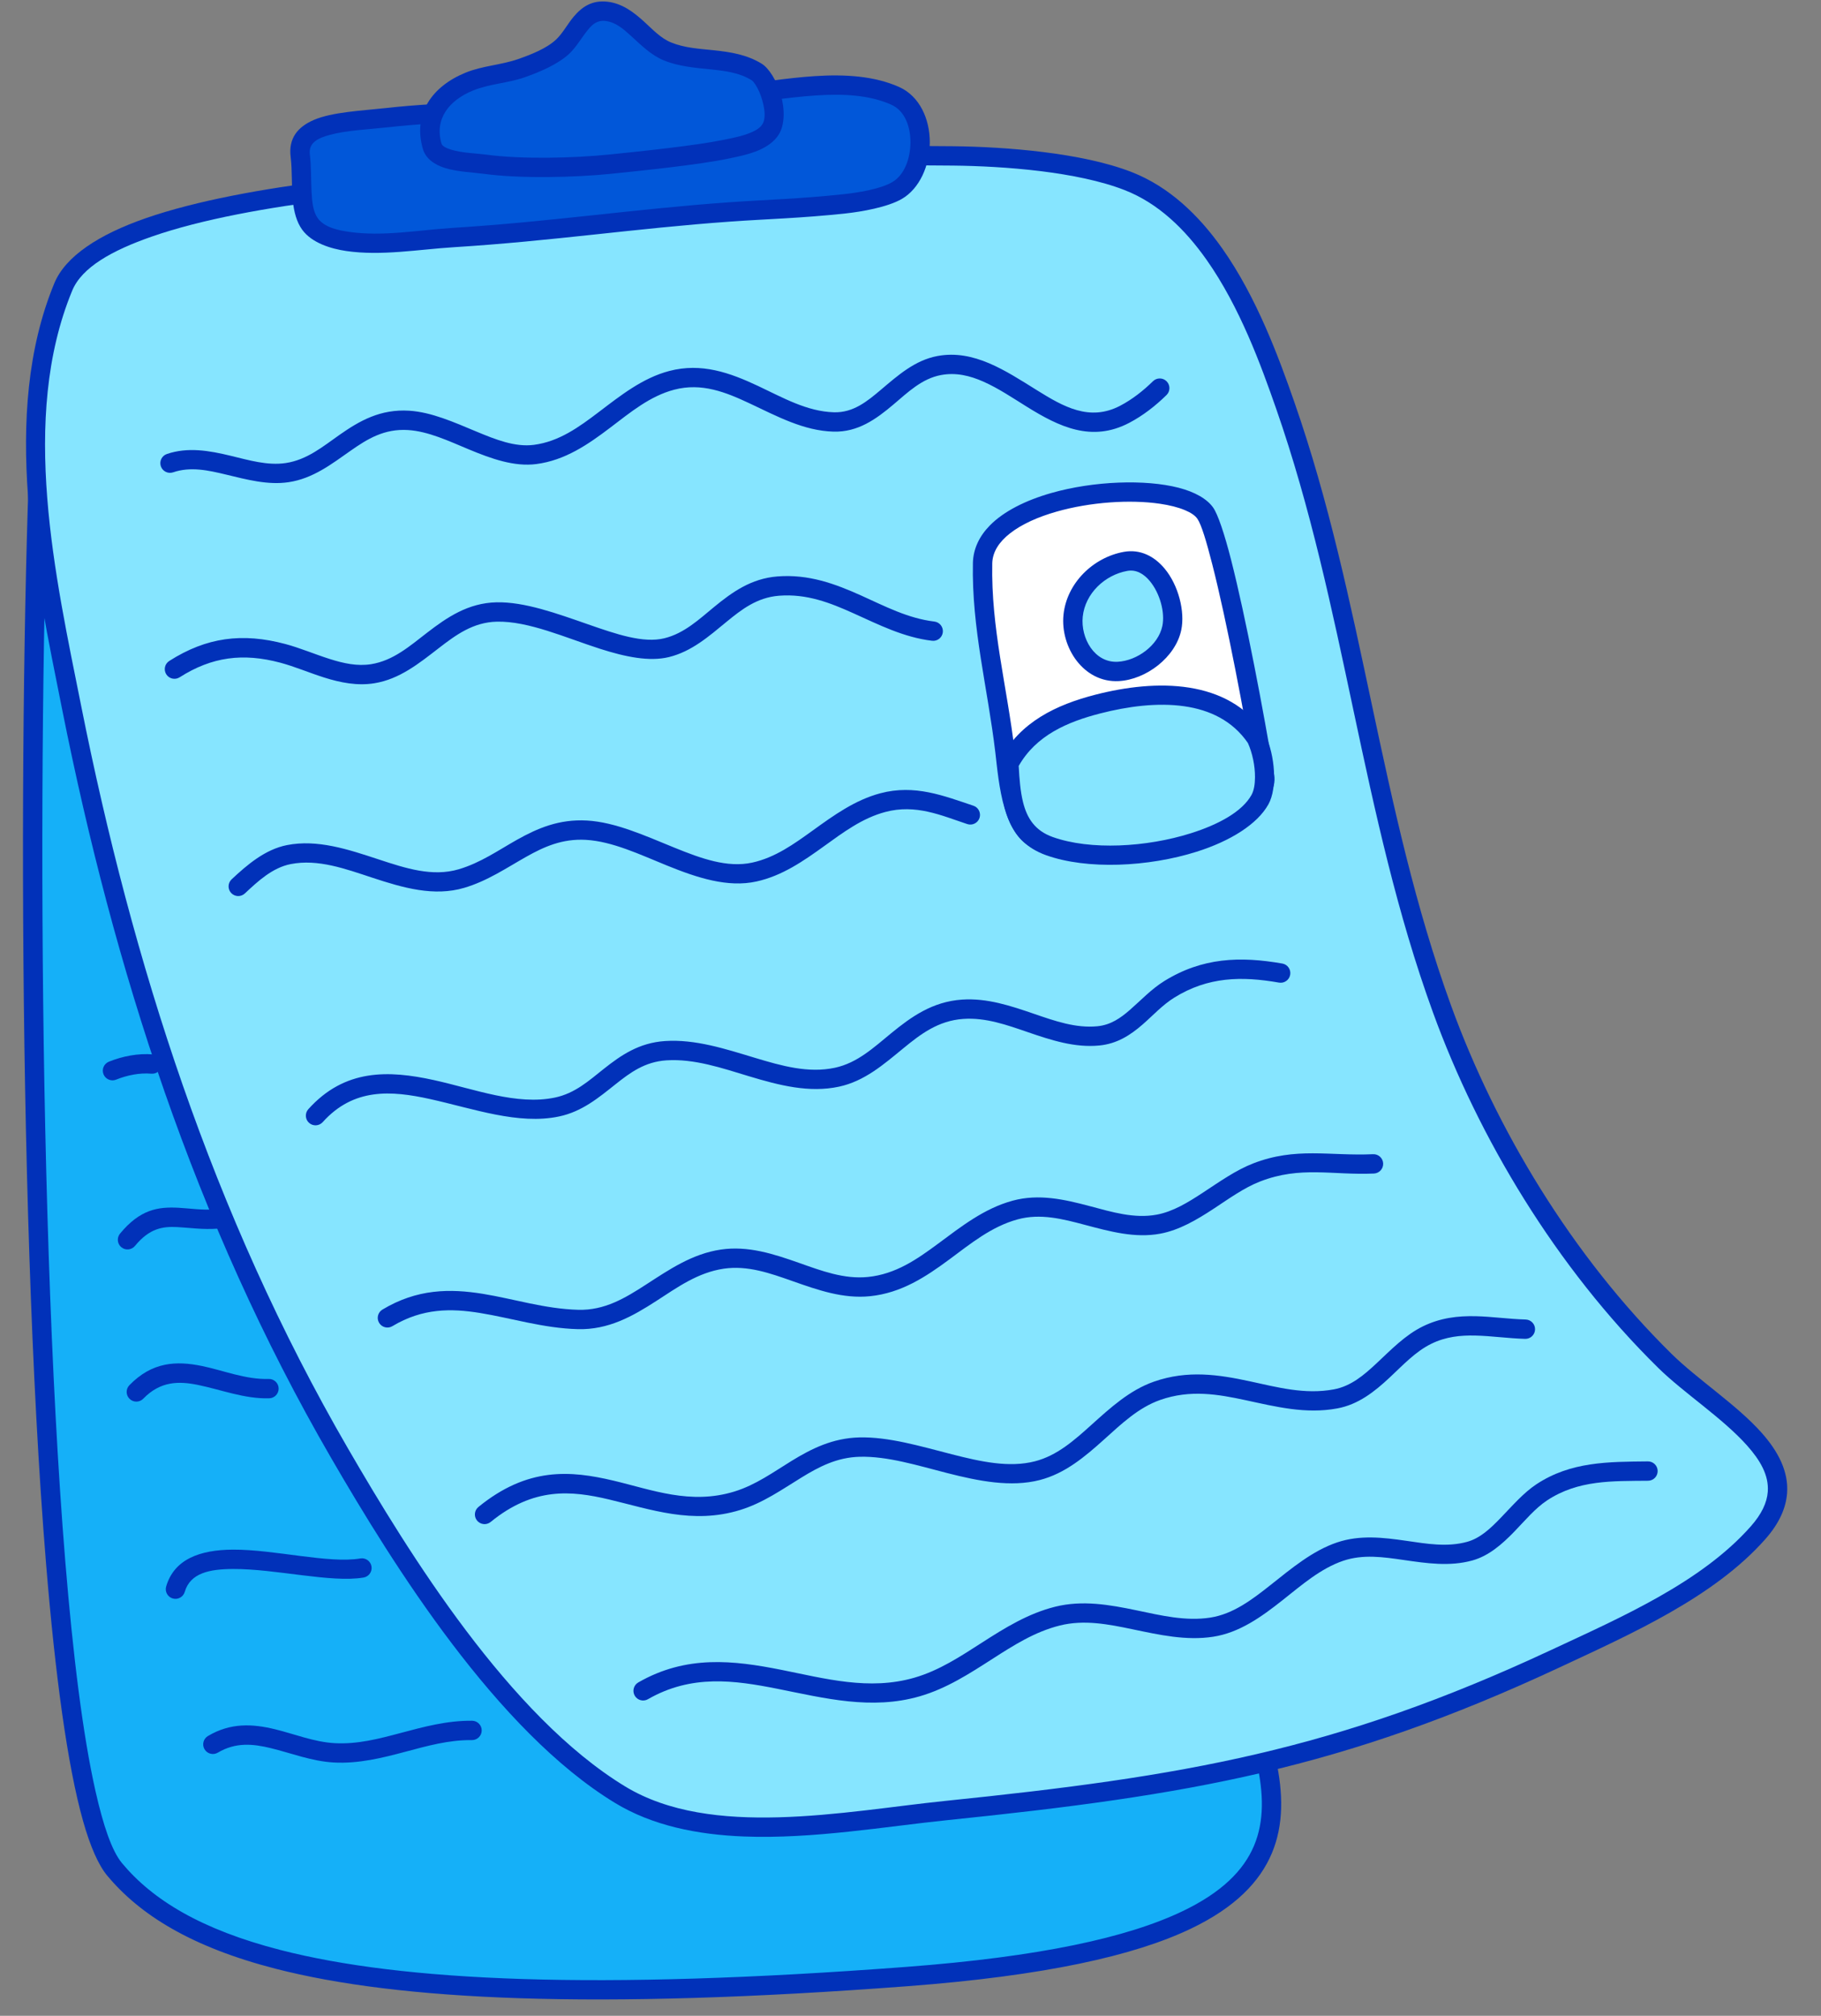 <?xml version="1.0" encoding="UTF-8" standalone="no"?><svg xmlns="http://www.w3.org/2000/svg" xmlns:xlink="http://www.w3.org/1999/xlink" clip-rule="evenodd" fill="#000000" fill-rule="evenodd" height="1085" preserveAspectRatio="xMidYMid meet" stroke-linejoin="round" stroke-miterlimit="2" version="1" viewBox="-6.3 1.5 980.4 1085.0" width="980.4" zoomAndPan="magnify"><rect x="-6.3" y="1.5" width="980.4" height="1085.0" fill="#808080" stroke="none"/><path d="M0.292 0H961.707V1080H0.292z" fill="none"/><g id="change1_1"><path d="M17.054,199.984c-11.105,185.39 -10.029,749.587 38.344,807.695c42.486,51.035 146.965,78.82 426.377,57.709c183.049,-13.831 205.926,-59.335 193.804,-115.648" fill="#15b0f8"/></g><g id="change2_1"><path d="M11.855,199.672c-7.782,129.923 -9.589,445.673 6.638,643.384c4.898,59.674 11.465,108.654 19.956,138.697c3.875,13.709 8.278,23.65 12.946,29.258c17.536,21.064 45.211,38.459 90.674,50.153c66.421,17.084 171.613,22.147 340.099,9.417c74.131,-5.601 122.292,-16.448 152.641,-30.959c23.967,-11.46 37.21,-25.33 43.652,-40.665c6.443,-15.336 6.087,-32.302 2.21,-50.313c-0.605,-2.81 -3.378,-4.6 -6.188,-3.995c-2.81,0.604 -4.601,3.377 -3.996,6.187c3.396,15.778 4.014,30.653 -1.629,44.087c-5.644,13.435 -17.545,25.262 -38.542,35.301c-29.602,14.154 -76.625,24.507 -148.933,29.97c-166.809,12.603 -270.96,7.795 -336.719,-9.119c-42.659,-10.972 -68.809,-26.964 -85.263,-46.728c-5.485,-6.589 -10.098,-20.148 -14.353,-39.064c-6.716,-29.854 -12.029,-72.592 -16.173,-123.079c-16.19,-197.258 -14.387,-512.284 -6.622,-641.909c0.172,-2.869 -2.018,-5.338 -4.888,-5.51c-2.869,-0.172 -5.338,2.018 -5.51,4.887Z" fill="#0131b9"/></g><g id="change3_1"><path d="M27.77,155.928c18.602,-45.01 165.305,-55.719 243.943,-61.239c80.33,-5.639 154.314,-10.167 235.144,-9.273c27.946,0.308 68.194,3.355 94.325,13.592c47.535,18.623 70.871,81.714 84.436,120.573c37.344,106.981 45.749,218.627 84.488,325.139c24.293,66.794 65.589,135.791 119.953,189.273c27.661,27.212 84.039,54.255 50.109,92.561c-27.096,30.591 -70.37,49.672 -109.204,67.787c-116.906,54.535 -198.501,68.405 -327.747,81.666c-54.394,5.582 -127.307,20.892 -175.719,-8.55c-62.945,-38.281 -117.696,-126.372 -151.049,-183.88c-73.329,-126.437 -116.551,-262.896 -144.132,-401.009c-14.032,-70.268 -33.386,-156.864 -4.547,-226.64Z" fill="#86e5ff"/></g><g id="change2_2"><path d="M22.956,153.938c-29.22,70.701 -9.965,158.451 4.253,229.65c27.692,138.665 71.113,275.66 144.735,402.602c33.712,58.127 89.225,147.024 152.848,185.717c20.095,12.221 44.233,17.112 69.607,18.09c36.924,1.424 76.494,-5.437 109.35,-8.809c129.908,-13.329 211.912,-27.312 329.417,-82.127c39.472,-18.413 83.36,-37.96 110.901,-69.054c7.721,-8.717 11.184,-16.992 11.768,-24.788c0.87,-11.609 -4.713,-22.437 -13.735,-32.569c-13.382,-15.031 -34.484,-28.691 -48.388,-42.37c-53.807,-52.933 -94.667,-121.231 -118.711,-187.34c-38.731,-106.491 -47.13,-218.116 -84.466,-325.075c-8.27,-23.691 -20.163,-56.223 -38.748,-82.564c-12.794,-18.133 -28.755,-33.326 -48.705,-41.142c-26.645,-10.439 -67.672,-13.637 -96.168,-13.951c-80.974,-0.895 -155.092,3.636 -235.566,9.285c-55.424,3.891 -144.417,10.417 -199.256,29.482c-25.1,8.726 -43.135,20.444 -49.136,34.963Zm9.627,3.979c5.161,-12.487 21.342,-21.599 42.93,-29.103c54.092,-18.805 141.896,-25.092 196.565,-28.93c80.185,-5.629 154.037,-10.152 234.721,-9.26c27.397,0.302 66.866,3.198 92.483,13.234c18.078,7.082 32.401,21.017 43.994,37.448c17.996,25.506 29.417,57.052 37.424,79.992c37.352,107.002 45.765,218.669 84.511,325.202c24.543,67.479 66.274,137.176 121.196,191.206c13.756,13.533 34.674,27 47.913,41.87c6.953,7.809 11.798,15.918 11.128,24.865c-0.443,5.908 -3.327,12.053 -9.178,18.659c-26.652,30.09 -69.311,48.703 -107.507,66.521c-116.307,54.256 -197.494,68.011 -326.077,81.205c-27.08,2.779 -58.768,7.992 -89.713,8.833c-30.033,0.817 -59.377,-2.427 -82.768,-16.652c-62.269,-37.869 -116.257,-125.154 -149.25,-182.043c-73.037,-125.932 -116.06,-261.854 -143.531,-399.416c-13.846,-69.337 -33.298,-154.778 -4.841,-223.631Z" fill="#0131b9"/></g><g id="change2_3"><path d="M86.912,255.729c9.356,-3.198 18.89,-1.099 28.48,1.211c11.22,2.702 22.514,5.763 33.676,4.1c13.159,-1.96 23.122,-9.75 33.498,-17.01c8.795,-6.154 17.956,-11.893 30.865,-11.058c10.853,0.701 21.782,5.866 32.65,10.396c12.298,5.126 24.533,9.442 36.359,7.914c15.465,-1.999 27.841,-10.518 39.901,-19.672c10.789,-8.188 21.293,-16.921 34.311,-20.346c14.842,-3.905 27.827,1.345 40.678,7.383c14.604,6.86 29.064,14.745 45.096,15.18c13.114,0.355 22.854,-6.626 32.297,-14.608c7.774,-6.571 15.286,-13.928 25.602,-15.849c8.09,-1.507 15.602,0.347 22.849,3.558c7.997,3.543 15.671,8.72 23.358,13.499c17.384,10.808 34.877,19.252 55.065,8.706c7.38,-3.854 14.198,-9.172 20.142,-15.005c2.052,-2.013 2.083,-5.314 0.069,-7.365c-2.013,-2.052 -5.313,-2.083 -7.365,-0.07c-5.22,5.123 -11.188,9.822 -17.669,13.207c-16.48,8.609 -30.551,0.504 -44.742,-8.319c-16.896,-10.505 -33.987,-22.107 -53.614,-18.452c-12.134,2.26 -21.276,10.406 -30.419,18.135c-7.475,6.318 -14.91,12.431 -25.29,12.15c-14.603,-0.396 -27.648,-7.947 -40.95,-14.196c-15.054,-7.071 -30.371,-12.602 -47.757,-8.028c-14.338,3.772 -26.076,13.105 -37.958,22.123c-10.611,8.053 -21.333,15.88 -34.939,17.638c-10.12,1.308 -20.493,-2.811 -31.016,-7.197c-11.952,-4.982 -24.052,-10.406 -35.986,-11.177c-15.62,-1.01 -26.866,5.472 -37.509,12.918c-9.063,6.341 -17.567,13.53 -29.06,15.242c-9.859,1.469 -19.794,-1.538 -29.703,-3.924c-11.54,-2.779 -23.031,-4.789 -34.289,-0.941c-2.72,0.93 -4.173,3.893 -3.243,6.613c0.929,2.72 3.893,4.174 6.613,3.244Z" fill="#0131b9"/></g><g id="change2_4"><path d="M90.421,366.049c17.4,-11.082 34.147,-13.191 54.187,-7.857c7.695,2.048 15.562,5.433 23.568,7.967c8.865,2.805 17.891,4.572 27.01,3.113c13.599,-2.176 24.063,-10.668 34.753,-18.919c9.138,-7.054 18.466,-13.951 31.275,-14.244c17.036,-0.39 37.061,8.681 55.507,14.594c13.7,4.391 26.627,7.051 37.178,4.451c12.19,-3.004 21.412,-11.122 30.926,-18.941c8.111,-6.666 16.465,-13.126 28.225,-14.061c14.981,-1.192 27.639,3.821 40.059,9.409c13.678,6.155 27.093,12.996 42.4,14.832c2.854,0.342 5.449,-1.697 5.791,-4.551c0.343,-2.854 -1.697,-5.449 -4.551,-5.792c-14.236,-1.707 -26.645,-8.264 -39.366,-13.988c-13.98,-6.29 -28.296,-11.636 -45.159,-10.294c-14.081,1.12 -24.3,8.416 -34.013,16.398c-8.309,6.829 -16.157,14.251 -26.804,16.874c-11.391,2.807 -25.88,-2.195 -41,-7.457c-16.796,-5.846 -34.259,-12.236 -49.432,-11.888c-15.223,0.349 -26.54,8.029 -37.4,16.411c-9.309,7.185 -18.194,14.985 -30.035,16.88c-7.51,1.202 -14.92,-0.448 -22.221,-2.758c-8.161,-2.583 -16.187,-6.014 -24.031,-8.102c-23.105,-6.15 -42.402,-3.639 -62.463,9.137c-2.424,1.544 -3.139,4.766 -1.595,7.191c1.544,2.425 4.766,3.139 7.191,1.595Z" fill="#0131b9"/></g><g id="change2_5"><path d="M125.521,482.401c7.047,-6.595 14.873,-13.881 24.693,-15.806c14.696,-2.881 29.407,2.545 44.085,7.374c16.57,5.451 33.092,10.206 49.349,5.401c12.526,-3.703 22.774,-10.75 33.421,-16.74c9.483,-5.336 19.318,-9.794 32.022,-9.082c14.275,0.799 29.092,7.89 43.856,13.884c16.34,6.634 32.629,11.908 48.007,8.531c13.767,-3.022 25.171,-10.907 36.504,-19.075c10.242,-7.381 20.42,-15.013 32.834,-18.332c16.419,-4.389 30.187,1.838 44.173,6.501c2.727,0.909 5.679,-0.567 6.588,-3.294c0.909,-2.727 -0.567,-5.679 -3.294,-6.588c-15.85,-5.284 -31.549,-11.656 -50.157,-6.682c-13.654,3.65 -24.969,11.826 -36.234,19.944c-10.173,7.332 -20.29,14.639 -32.648,17.352c-13.44,2.951 -27.574,-2.21 -41.855,-8.008c-15.857,-6.438 -31.859,-13.775 -47.192,-14.634c-14.931,-0.836 -26.566,4.133 -37.712,10.404c-9.982,5.617 -19.522,12.358 -31.266,15.829c-14.234,4.208 -28.633,-0.533 -43.141,-5.306c-16.4,-5.395 -32.923,-10.921 -49.344,-7.701c-11.737,2.301 -21.383,10.54 -29.806,18.422c-2.099,1.964 -2.209,5.263 -0.245,7.362c1.964,2.099 5.263,2.208 7.362,0.244Z" fill="#0131b9"/></g><g id="change4_1"><path d="M522.707,304.593c-0.705,35.229 7.926,66.529 12.055,101.441c1.455,12.312 3.151,36.452 13.903,45.11c15.516,12.494 43.632,5.447 61.783,4.095c14.758,-1.099 67.098,-17.797 64.129,-35.621c-8.224,-49.371 -24.097,-130.674 -31.996,-141.925c-15.044,-21.424 -118.82,-12.572 -119.874,26.9Z" fill="#ffffff"/></g><g id="change2_6"><path d="M517.5,304.454c-0,0.012 -0,0.023 -0.001,0.035c-0.709,35.475 7.933,67 12.09,102.157c0.9,7.607 1.922,19.595 4.961,29.898c2.297,7.789 5.826,14.612 10.848,18.657c7.038,5.667 16.305,7.968 26.277,8.375c13.396,0.548 28.101,-2.319 39.16,-3.143c10.837,-0.807 40.997,-9.616 57.046,-21.252c8.51,-6.169 12.99,-13.479 11.834,-20.419c-5.779,-34.689 -15.324,-85.084 -23.248,-116.073c-3.61,-14.12 -7.095,-24.387 -9.624,-27.989c-3.252,-4.631 -9.778,-8.402 -18.594,-10.674c-17.838,-4.599 -45.649,-3.706 -68.655,2.869c-13.594,3.884 -25.499,9.789 -33.001,17.461c-5.61,5.738 -8.889,12.468 -9.093,20.098Zm10.413,0.264c0.176,-6.378 3.876,-11.647 9.449,-16.049c6.429,-5.078 15.288,-8.957 25.094,-11.759c18.222,-5.207 39.701,-6.633 55.847,-4.253c5.107,0.753 9.657,1.881 13.337,3.432c2.976,1.254 5.345,2.699 6.678,4.597c2.211,3.149 4.901,12.241 8.057,24.584c7.865,30.756 17.329,80.774 23.065,115.203c0.236,1.417 -0.353,2.772 -1.269,4.135c-1.436,2.136 -3.684,4.168 -6.404,6.14c-14.55,10.549 -41.881,18.565 -51.706,19.297c-10.722,0.799 -24.973,3.654 -37.96,3.123c-7.617,-0.311 -14.794,-1.752 -20.169,-6.08c-3.58,-2.883 -5.754,-7.939 -7.391,-13.49c-2.862,-9.706 -3.76,-21.009 -4.607,-28.176c-4.099,-34.661 -12.716,-65.731 -12.021,-100.704l0,-0Z" fill="#0131b9"/></g><g id="change2_7"><path d="M167.446,605.482c16.634,-18.488 36.827,-17.032 57.651,-12.447c23.392,5.15 47.647,14.039 69.625,9.394c12.418,-2.625 21.298,-10.127 30.429,-17.373c7.717,-6.125 15.647,-12.066 27.33,-12.825c15.015,-0.975 29.862,4.149 44.615,8.601c16.218,4.895 32.329,8.998 48.313,5.565c13.735,-2.951 24.007,-11.942 34.649,-20.665c9.191,-7.534 18.707,-14.867 32.263,-15.805c12.101,-0.837 23.461,3.255 34.763,7.133c12.672,4.349 25.277,8.458 38.462,7.18c9.556,-0.927 16.698,-5.558 23.289,-11.287c5.577,-4.847 10.712,-10.541 17.176,-14.545c18.086,-11.204 36.126,-11.553 56.28,-8.023c2.831,0.496 5.533,-1.4 6.029,-4.231c0.496,-2.831 -1.4,-5.533 -4.232,-6.029c-22.781,-3.991 -43.119,-3.236 -63.563,9.428c-6.943,4.301 -12.533,10.331 -18.524,15.539c-4.977,4.326 -10.243,8.08 -17.46,8.78c-11.7,1.134 -22.831,-2.805 -34.076,-6.664c-12.616,-4.33 -25.354,-8.607 -38.863,-7.673c-15.938,1.103 -27.34,9.283 -38.147,18.141c-9.355,7.667 -18.16,15.943 -30.234,18.536c-14.279,3.068 -28.627,-0.979 -43.116,-5.352c-15.954,-4.815 -32.061,-10.078 -48.299,-9.023c-14.083,0.914 -23.827,7.676 -33.131,15.059c-7.89,6.262 -15.376,13.073 -26.108,15.341c-20.615,4.358 -43.288,-4.545 -65.231,-9.375c-24.511,-5.396 -48.054,-6.109 -67.634,15.653c-1.922,2.137 -1.748,5.433 0.389,7.355c2.137,1.923 5.432,1.749 7.355,-0.388Z" fill="#0131b9"/></g><g id="change2_8"><path d="M204.951,715.308c16.224,-9.729 31.582,-9.626 47.128,-7.108c16.932,2.743 34.099,8.211 52.681,8.71c16.477,0.443 29.471,-6.89 42.237,-15.136c11.275,-7.283 22.34,-15.343 36.368,-17.399c12.873,-1.887 24.949,2.425 37.046,6.69c13.626,4.805 27.271,9.596 41.713,8.114c16.82,-1.726 29.95,-10.367 42.715,-19.813c11.502,-8.512 22.676,-17.719 36.806,-21.557c12.221,-3.318 24.165,-0.216 36.067,2.945c13.544,3.598 27.045,7.313 40.687,4.766c10.105,-1.886 19.487,-7.36 28.681,-13.398c8.288,-5.442 16.423,-11.346 25.039,-14.691c21.86,-8.488 38.99,-3.276 61.287,-4.278c2.872,-0.13 5.098,-2.566 4.969,-5.437c-0.129,-2.872 -2.565,-5.099 -5.437,-4.97c-23.51,1.057 -41.539,-3.976 -64.59,4.975c-9.264,3.597 -18.073,9.842 -26.985,15.694c-8.005,5.257 -16.078,10.224 -24.875,11.866c-12.119,2.262 -24.069,-1.398 -36.102,-4.594c-13.674,-3.633 -27.431,-6.743 -41.471,-2.93c-15.403,4.183 -27.734,13.958 -40.272,23.235c-11.277,8.344 -22.724,16.3 -37.582,17.825c-12.897,1.324 -25.018,-3.285 -37.186,-7.576c-13.698,-4.83 -27.443,-9.309 -42.021,-7.172c-15.562,2.281 -28.001,10.875 -40.509,18.955c-11.018,7.117 -22.084,13.856 -36.305,13.474c-18.098,-0.487 -34.804,-5.909 -51.295,-8.58c-17.878,-2.896 -35.494,-2.731 -54.151,8.457c-2.466,1.478 -3.267,4.68 -1.789,7.145c1.479,2.465 4.68,3.267 7.146,1.788Z" fill="#0131b9"/></g><g id="change2_9"><path d="M257.869,820.685c23.171,-18.89 43.435,-16.896 63.643,-12.117c22.505,5.322 45.006,13.602 70.692,5.68c12.342,-3.806 22.514,-11.036 33.013,-17.477c9.372,-5.75 19.026,-10.856 31.348,-11.169c14.871,-0.378 30.961,4.634 46.917,8.725c17.327,4.444 34.504,7.787 49.992,3.802c13.588,-3.496 24.236,-12.462 34.69,-21.868c9.309,-8.376 18.447,-17.13 30.207,-21.254c16.211,-5.685 31.14,-3.043 45.877,0.125c16.315,3.506 32.432,7.624 49.53,4.423c11.211,-2.099 19.874,-8.917 28.097,-16.601c7.114,-6.647 13.869,-13.976 22.415,-18.164c7.852,-3.849 15.716,-4.617 23.681,-4.434c8.774,0.201 17.674,1.527 26.83,1.781c2.873,0.08 5.271,-2.188 5.35,-5.062c0.08,-2.873 -2.188,-5.271 -5.061,-5.351c-9.173,-0.254 -18.09,-1.581 -26.879,-1.782c-9.598,-0.221 -19.044,0.856 -28.506,5.494c-9.452,4.633 -17.073,12.554 -24.942,19.907c-6.76,6.316 -13.686,12.248 -22.902,13.973c-15.691,2.938 -30.452,-1.151 -45.424,-4.368c-16.548,-3.557 -33.311,-6.155 -51.514,0.229c-13.059,4.58 -23.389,14.039 -33.726,23.34c-9.193,8.272 -18.37,16.45 -30.319,19.524c-13.891,3.574 -29.267,0.182 -44.809,-3.804c-16.913,-4.337 -34.005,-9.449 -49.769,-9.049c-14.321,0.364 -25.637,6.022 -36.53,12.704c-9.767,5.992 -19.154,12.861 -30.636,16.402c-23.718,7.315 -44.444,-0.949 -65.225,-5.863c-23.079,-5.458 -46.158,-7.394 -72.622,14.18c-2.228,1.816 -2.562,5.1 -0.746,7.328c1.817,2.228 5.1,2.562 7.328,0.746Z" fill="#0131b9"/></g><g id="change2_10"><path d="M342.536,916.102c23.463,-13.485 46.551,-10.221 69.742,-5.607c25.207,5.016 50.564,11.57 76.615,4.03c14.346,-4.152 26.702,-12.154 39.058,-20.088c11.457,-7.357 22.91,-14.664 36.346,-18.012c13.103,-3.264 26.136,-0.693 39.18,2.033c14.431,3.016 28.877,6.249 43.386,4.011c14.022,-2.163 25.83,-10.549 37.401,-19.718c10.37,-8.217 20.542,-17.081 32.607,-21.163c10.671,-3.611 21.576,-2.018 32.479,-0.437c12.431,1.804 24.864,3.635 37.031,0.268c8.731,-2.417 15.895,-8.589 22.619,-15.548c5.784,-5.986 11.237,-12.561 17.627,-16.782c16.781,-11.083 35.2,-10.383 54.381,-10.579c2.874,-0.029 5.184,-2.386 5.155,-5.261c-0.029,-2.874 -2.387,-5.184 -5.261,-5.155c-21.212,0.217 -41.459,0.047 -60.016,12.303c-6.986,4.614 -13.054,11.691 -19.378,18.236c-5.384,5.573 -10.914,10.812 -17.906,12.747c-10.764,2.979 -21.759,1.058 -32.757,-0.537c-12.527,-1.818 -25.051,-3.271 -37.313,0.878c-13.167,4.455 -24.42,13.897 -35.738,22.866c-10.117,8.017 -20.258,15.696 -32.519,17.587c-13.273,2.047 -26.465,-1.153 -39.666,-3.912c-14.587,-3.049 -29.178,-5.595 -43.83,-1.945c-14.557,3.627 -27.043,11.384 -39.456,19.355c-11.513,7.392 -22.958,14.978 -36.326,18.847c-24.384,7.057 -48.092,0.455 -71.686,-4.24c-25.61,-5.096 -51.056,-8.099 -76.965,6.791c-2.493,1.433 -3.353,4.619 -1.921,7.111c1.432,2.493 4.619,3.353 7.111,1.921Z" fill="#0131b9"/></g><g id="change2_11"><path d="M110.96,944.866c9.616,-5.7 18.953,-4.759 28.389,-2.467c11.035,2.681 22.226,7.115 34.026,7.759c13.341,0.729 25.963,-2.422 38.609,-5.792c11.663,-3.108 23.349,-6.412 35.789,-6.261c2.874,0.035 5.236,-2.271 5.271,-5.145c0.035,-2.874 -2.271,-5.236 -5.145,-5.271c-13.408,-0.163 -26.026,3.262 -38.598,6.611c-11.588,3.088 -23.132,6.125 -35.358,5.457c-11.155,-0.609 -21.702,-4.946 -32.136,-7.48c-12.033,-2.923 -23.895,-3.641 -36.159,3.628c-2.472,1.466 -3.29,4.664 -1.824,7.136c1.466,2.473 4.664,3.291 7.136,1.825Z" fill="#0131b9"/></g><g id="change2_12"><path d="M93.157,858.339c3.013,-10.285 13.524,-12.278 26.022,-12.335c23.006,-0.104 52.773,7.563 70.264,4.602c2.834,-0.48 4.746,-3.171 4.266,-6.005c-0.48,-2.834 -3.17,-4.746 -6.004,-4.266c-17.075,2.891 -46.116,-4.849 -68.573,-4.747c-17.825,0.081 -31.674,5.154 -35.972,19.822c-0.808,2.758 0.776,5.654 3.534,6.463c2.759,0.808 5.655,-0.776 6.463,-3.534Z" fill="#0131b9"/></g><g id="change2_13"><path d="M70.834,754.337c9.239,-9.504 19.098,-9.498 29.353,-7.419c12.321,2.499 25.21,7.626 38.485,7.215c2.873,-0.089 5.133,-2.494 5.044,-5.367c-0.089,-2.873 -2.494,-5.134 -5.367,-5.045c-12.465,0.387 -24.522,-4.665 -36.091,-7.012c-13.635,-2.764 -26.611,-2.268 -38.893,10.367c-2.004,2.062 -1.957,5.362 0.104,7.365c2.062,2.004 5.362,1.957 7.365,-0.104Z" fill="#0131b9"/></g><g id="change2_14"><path d="M66.357,672.119c7.854,-9.512 14.883,-10.564 22.875,-10.143c6.523,0.344 13.568,1.449 21.777,0.838c2.867,-0.213 5.021,-2.713 4.808,-5.58c-0.213,-2.866 -2.714,-5.021 -5.58,-4.808c-7.713,0.574 -14.329,-0.529 -20.457,-0.852c-10.985,-0.579 -20.66,0.838 -31.456,13.913c-1.83,2.217 -1.516,5.502 0.701,7.332c2.216,1.831 5.502,1.517 7.332,-0.7Z" fill="#0131b9"/></g><g id="change2_15"><path d="M56.209,582.619c5.892,-2.375 12.583,-3.757 18.969,-3.208c2.864,0.246 5.389,-1.88 5.635,-4.744c0.246,-2.864 -1.88,-5.389 -4.744,-5.635c-7.992,-0.686 -16.38,0.953 -23.755,3.925c-2.666,1.075 -3.958,4.112 -2.883,6.778c1.075,2.666 4.112,3.958 6.778,2.884Z" fill="#0131b9"/></g><g id="change5_1"><path d="M155.35,85.303c1.543,12.412 -0.919,28.267 5.252,36.767c4.408,6.071 13.275,8.358 20.264,9.381c18.499,2.707 38.185,-0.918 56.725,-2.079c53.863,-3.372 97.061,-10.098 149.14,-13.808c19.502,-1.389 37.962,-1.798 61.781,-4.371c7.837,-0.847 20.937,-2.968 28.118,-7.13c16.193,-9.387 17.328,-42.817 -0.968,-50.981c-25.452,-11.357 -60.15,-2.873 -86.804,-0.619c-29.796,2.519 -58.57,5.923 -88.447,7.462c-38.24,1.969 -65.941,1.317 -98.139,4.881c-21.431,2.372 -49.202,2.146 -46.922,20.497Z" fill="#0157d9"/></g><g id="change2_16"><path d="M150.182,85.945c0.921,7.411 0.4,16.056 1.168,23.612c0.617,6.066 2.079,11.499 5.037,15.573c5.202,7.165 15.477,10.267 23.725,11.474c18.85,2.759 38.913,-0.851 57.804,-2.033c53.88,-3.374 97.091,-10.1 149.185,-13.812c19.562,-1.393 38.079,-1.807 61.971,-4.388c8.418,-0.91 22.456,-3.331 30.17,-7.802c9.553,-5.538 15.021,-17.995 15.045,-30.445c0.025,-12.655 -5.531,-24.903 -16.503,-29.799c-13.459,-6.005 -29.347,-6.894 -45.41,-5.854c-15.223,0.985 -30.597,3.673 -43.955,4.802c-29.739,2.514 -58.457,5.915 -88.275,7.45c-38.36,1.976 -66.146,1.331 -98.445,4.906c-13.377,1.481 -29.105,2.14 -39.053,6.433c-8.686,3.748 -13.707,9.882 -12.464,19.883Zm10.337,-1.285c-0.789,-6.345 4.308,-8.819 10.764,-10.571c9.107,-2.471 21.11,-2.95 31.562,-4.107c32.098,-3.553 59.713,-2.893 97.834,-4.856c29.934,-1.541 58.764,-4.95 88.618,-7.473c13.296,-1.125 28.597,-3.806 43.75,-4.787c14.313,-0.927 28.5,-0.379 40.492,4.972c7.327,3.269 10.349,11.815 10.332,20.265c-0.017,8.655 -3.212,17.604 -9.853,21.454c-6.647,3.853 -18.811,5.674 -26.065,6.457c-23.746,2.566 -42.15,2.97 -61.592,4.355c-52.063,3.709 -95.248,10.434 -149.096,13.805c-18.187,1.139 -37.497,4.779 -55.645,2.123c-5.732,-0.839 -13.188,-2.307 -16.803,-7.287c-2.567,-3.535 -3.086,-8.661 -3.376,-14.132c-0.355,-6.7 -0.137,-13.897 -0.922,-20.218Z" fill="#0131b9"/></g><g id="change3_2"><path d="M536.869,412.571c9.928,-18.674 28.248,-27.064 47.871,-32.106c30.775,-7.907 67.004,-8.811 85.363,18.39c4.728,10.201 6.23,25.297 1.948,33.025c-13.624,24.587 -78.027,37.7 -113.411,25.025c-19.077,-6.833 -20.735,-24.588 -21.771,-44.334Z" fill="#86e5ff"/></g><g id="change2_17"><path d="M532.27,410.126c-0.443,0.835 -0.651,1.774 -0.602,2.718c1.155,22.019 3.943,41.345 25.215,48.964c22.138,7.93 55.172,6.325 81.123,-1.882c18.091,-5.721 32.658,-14.798 38.6,-25.522c4.891,-8.825 3.622,-26.089 -1.778,-37.739c-0.116,-0.252 -0.253,-0.494 -0.408,-0.724c-19.608,-29.051 -58.108,-28.966 -90.976,-20.52c-21.05,5.408 -40.523,14.673 -51.174,34.705Zm9.88,3.651c9.355,-16.439 26.13,-23.705 43.886,-28.267c14.727,-3.784 30.753,-5.952 45.3,-3.86c13.614,1.958 25.911,7.708 34.211,19.768c2.435,5.423 3.855,12.295 3.821,18.408c-0.02,3.686 -0.519,7.086 -1.873,9.53c-4.958,8.947 -17.536,15.865 -32.63,20.639c-23.825,7.534 -54.145,9.287 -74.469,2.007c-9.532,-3.415 -13.751,-10.181 -15.86,-18.538c-1.506,-5.967 -2.005,-12.68 -2.387,-19.686l0.001,-0.001Z" fill="#0131b9"/></g><g id="change3_3"><path d="M599.706,303.662c-14.316,2.563 -26.746,14.479 -28.256,29.251c-1.483,14.507 8.563,30.832 24.307,29.985c12.538,-0.675 26.168,-10.796 28.815,-23.337c3.032,-14.363 -7.849,-38.947 -24.866,-35.899Z" fill="#86e5ff"/></g><g id="change2_18"><path d="M598.788,298.535c-16.522,2.959 -30.777,16.799 -32.519,33.848c-1.786,17.474 10.804,36.736 29.768,35.716c14.682,-0.791 30.531,-12.777 33.631,-27.462c2.097,-9.934 -1.474,-24.139 -8.988,-33.132c-5.577,-6.674 -13.157,-10.535 -21.892,-8.97Zm1.836,10.253c4.879,-0.874 8.947,1.669 12.063,5.397c5.522,6.609 8.331,16.999 6.789,24.301c-2.195,10.397 -13.604,18.652 -23.999,19.211c-12.528,0.674 -20.025,-12.711 -18.846,-24.255c1.277,-12.495 11.884,-22.485 23.993,-24.654Z" fill="#0131b9"/></g><g id="change5_2"><path d="M226.372,80.2c-4.666,-16.153 4.569,-28.477 19.952,-34.769c9.055,-3.703 18.967,-4.019 28.156,-7.246c7.264,-2.551 16.531,-6.276 22.216,-11.644c7.347,-6.937 10.893,-20.394 23.494,-18.938c13.427,1.55 20.602,16.565 32.854,21.569c15.486,6.325 33.508,2.142 48.014,11.051c6.145,3.774 12.76,22.572 7.494,30.946c-4.429,7.044 -16.736,9.147 -24.41,10.732c-15.062,3.112 -45.096,6.254 -61.993,7.965c-19.504,1.975 -48.092,2.659 -67.571,0c-8.329,-1.137 -25.708,-1.018 -28.206,-9.666Z" fill="#0157d9"/></g><g id="change2_19"><path d="M221.368,81.646c1.449,5.013 5.958,8.468 12.088,10.345c6.613,2.025 15.209,2.325 20.418,3.036c19.833,2.707 48.941,2.031 68.799,0.021c17.042,-1.725 47.332,-4.908 62.522,-8.046c4.901,-1.013 11.565,-2.267 17.14,-4.693c4.517,-1.966 8.334,-4.723 10.626,-8.368c3.278,-5.213 3.33,-13.65 1.134,-21.391c-2.181,-7.688 -6.512,-14.432 -10.311,-16.765c-7.935,-4.873 -16.795,-6.297 -25.826,-7.237c-7.765,-0.807 -15.661,-1.223 -22.945,-4.198c-5.569,-2.274 -9.893,-6.945 -14.442,-11.102c-5.829,-5.328 -11.962,-9.916 -19.784,-10.819c-8.363,-0.966 -13.826,2.783 -18.313,8.158c-3.249,3.894 -5.821,8.832 -9.353,12.167c-5.196,4.906 -13.729,8.185 -20.367,10.517c-9.271,3.256 -19.266,3.603 -28.402,7.339c-18.048,7.382 -28.458,22.083 -22.984,41.036Zm10.008,-2.891c-3.858,-13.357 4.2,-23.301 16.92,-28.503c8.973,-3.67 18.804,-3.955 27.91,-7.153c7.89,-2.771 17.891,-6.94 24.066,-12.771c3.815,-3.602 6.689,-8.861 10.199,-13.066c2.275,-2.725 4.881,-4.975 9.121,-4.485c5.607,0.647 9.773,4.341 13.952,8.16c5.458,4.989 10.847,10.327 17.531,13.057c8.203,3.35 17.06,4.006 25.805,4.915c7.478,0.778 14.881,1.717 21.453,5.753c0.712,0.437 1.358,1.295 2.035,2.312c1.49,2.237 2.805,5.245 3.706,8.418c1.333,4.7 2.059,9.84 0.069,13.004c-1.252,1.992 -3.497,3.287 -5.965,4.361c-4.901,2.133 -10.781,3.153 -15.09,4.043c-14.932,3.085 -44.711,6.188 -61.464,7.884c-19.148,1.939 -47.217,2.632 -66.342,0.022c-4.785,-0.654 -12.7,-0.814 -18.776,-2.675c-1.253,-0.384 -2.413,-0.838 -3.391,-1.433c-0.797,-0.483 -1.498,-1.01 -1.739,-1.843Z" fill="#0131b9"/></g></svg>